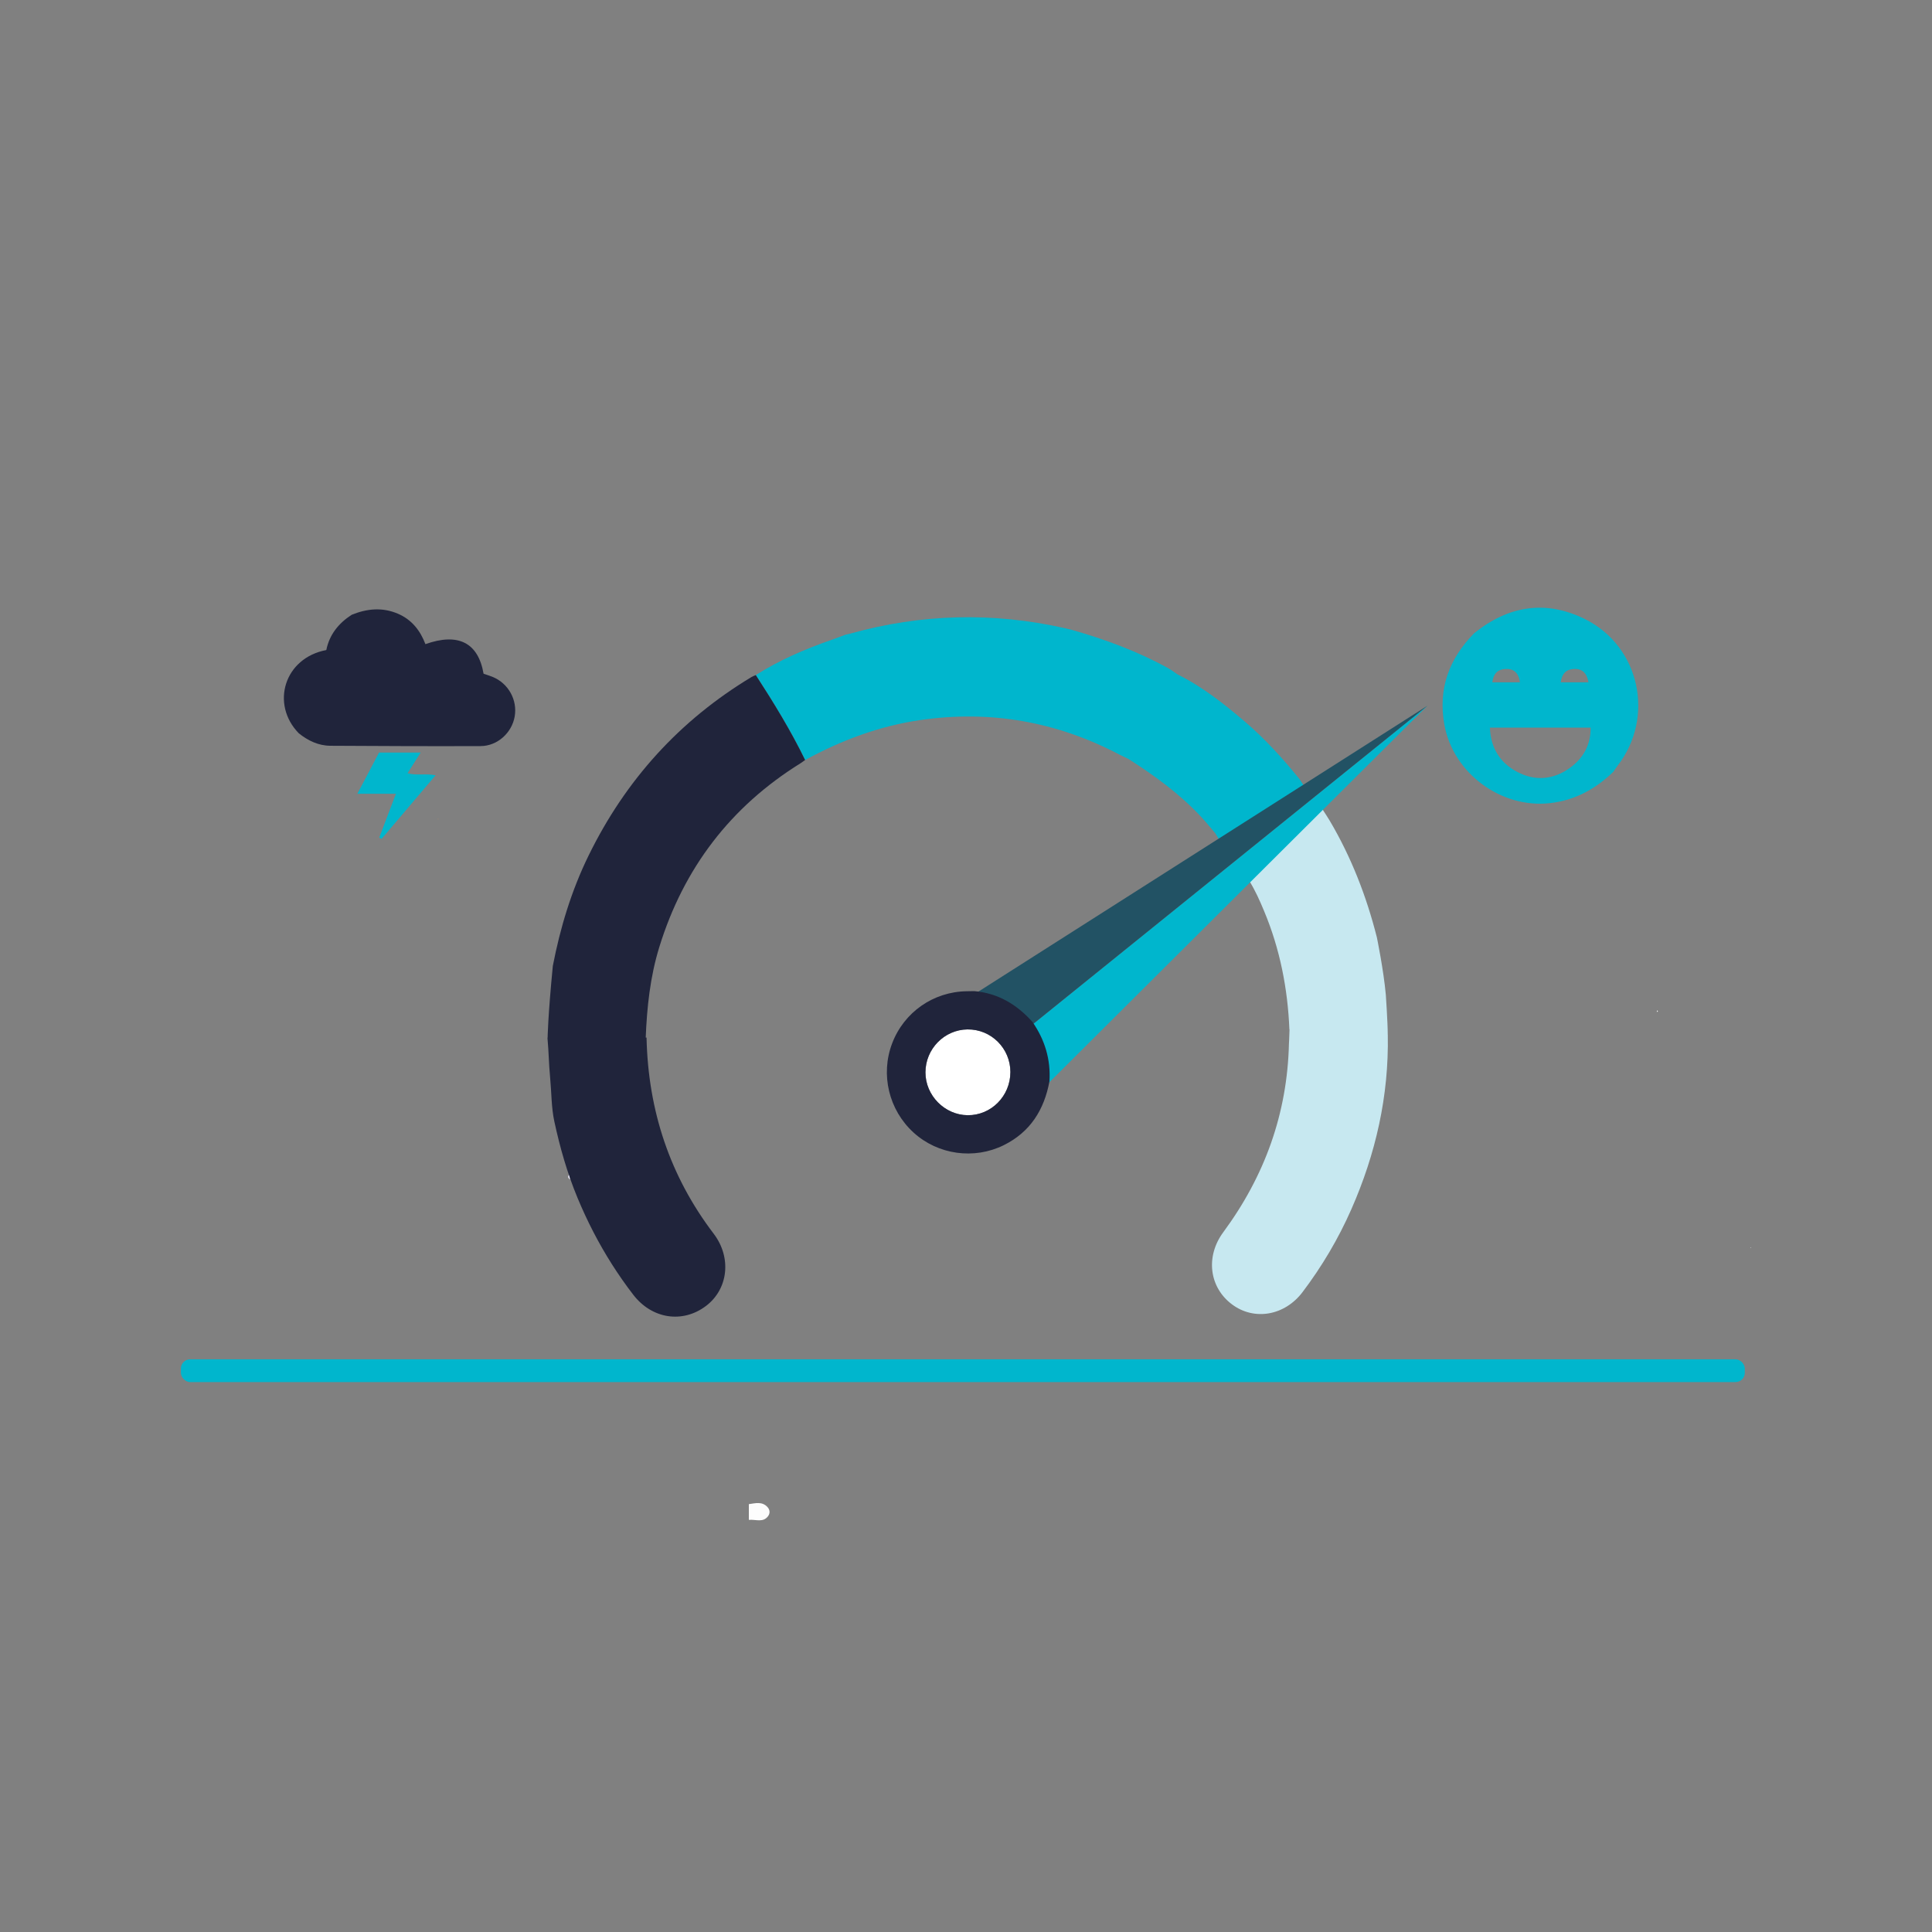 <?xml version="1.0" encoding="UTF-8"?>
<svg id="Layer_1" xmlns="http://www.w3.org/2000/svg" viewBox="0 0 1080 1080">
  <rect x="0" y="0" width="1080" height="1080" fill="#808080" stroke="none"/>
  <defs>
    <style>
      .cls-1 {
        fill: #edecfc;
      }

      .cls-2, .cls-3 {
        fill: #20243b;
      }

      .cls-3 {
        stroke: #20243b;
        stroke-miterlimit: 10;
      }

      .cls-4 {
        fill: #00b6cd;
      }

      .cls-5 {
        fill: #f7a051;
      }

      .cls-6 {
        fill: #fff;
      }

      .cls-7 {
        fill: #c7e8f0;
      }

      .cls-8 {
        fill: #225264;
      }

      .cls-9 {
        fill: #fdfdfd;
      }
    </style>
  </defs>
  <path class="cls-4" d="M901.87,431.44c-9.95,9.6-21.33,15.92-35.44,17.52-27.25,3.09-54.17-16.71-59.03-43.91-3.59-20.06,2.65-36.81,16.67-51.08,19.08-15.35,39.98-18.84,62.06-7.83,30.61,15.27,39.07,54.79,18.13,81.87-.85,1.1-1.6,2.28-2.39,3.43ZM832.85,406.74c.48,11.46,5.68,19.71,15.33,24.78,9.99,5.25,20.09,4.36,29.23-2.14,7.58-5.39,11.83-12.86,11.76-22.64h-56.32ZM849.68,381.44c-.76-5.35-3.5-7.75-8.19-7.49-4.37.24-6.72,2.78-7.27,7.49h15.46ZM887.99,381.43c-.9-5.17-3.51-7.74-8.24-7.48-4.39.23-6.69,2.79-7.29,7.48h15.53Z"/>
  <path class="cls-2" d="M196.52,343.7c8.58-3.5,17.23-4.37,25.96-.61,7.69,3.31,12.44,9.36,15.33,16.99,18.32-6.51,29.52-.86,32.51,16.54,1.61.56,3.41,1.09,5.14,1.81,8.75,3.61,13.85,12.84,12.26,22.08-1.58,9.14-9.64,16.52-19.05,16.56-27.98.11-55.96-.02-83.94-.18-6.71-.04-12.52-2.83-17.7-6.97-15.88-16.3-8.16-42.12,15.38-46.54,1.72-8.55,6.8-14.93,14.11-19.66Z"/>
  <path class="cls-4" d="M212.01,468.2c3.01-7.91,6.01-15.82,9.31-24.49h-21.55c4.37-8.3,8.21-15.6,12.13-23.04h23.25c-2.52,3.98-4.8,7.58-7.32,11.56,4.98,1.46,9.86.02,15.67,1.15-10.37,12.21-20.29,23.9-30.21,35.59-.43-.26-.85-.51-1.28-.77Z"/>
  <polygon class="cls-5" points="244.95 457.64 245.06 457.99 244.79 457.97 244.95 457.64"/>
  <path class="cls-9" d="M926.15,565.72c.08-.32.15-.65.23-.97.16.2.31.4.48.61-.25.13-.48.25-.71.37Z"/>
  <polygon class="cls-9" points="978.88 697.2 978.63 697.63 978.44 697.42 978.88 697.2"/>
  <path class="cls-9" d="M418.61,849.61v-8.79c3.73-.52,7.37-1.59,10.35,1.56,1.48,1.57,1.65,3.6.3,5.3-2.85,3.59-6.71,1.58-10.65,1.93Z"/>
  <path class="cls-1" d="M483.67,317.65c-.08.14-.16.29-.23.43.08-.14.15-.29.23-.43,0,0,0,0,0,0Z"/>
  <path class="cls-1" d="M318.68,659.34c-1.34-.87-1.34-1.88-.33-3.01.11,1,.22,2,.33,3.01Z"/>
  <rect class="cls-4" x="101.12" y="759.87" width="874.23" height="12.71" rx="5.14" ry="5.14"/>
  <path class="cls-7" d="M775.76,578.5c-.02-7.25-1.08-22.46-1.08-22.46-1.23-13.74-5.01-32.09-5.01-32.09-5.81-22.92-14.28-44.75-26.31-65.12-1.33-2.26-2.82-4.43-4.23-6.63-3.53,1.49-5.65,4.66-8.22,7.24-10.91,10.94-21.71,21.99-32.55,32.99,3.36,5.36,5.9,11.14,8.33,16.97,8.82,21.12,13.15,43.23,14.09,66.06.02-.02.05-.04.07-.07-.05,2.28-.14,4.43-.21,5.91-.05.67-.09,1.34-.11,2.01-.9,39.17-13.58,74.17-36.72,105.52-10.02,13.58-7.87,30.79,4.89,40.33,12.41,9.28,29.44,6.36,39.44-6.88,10.86-14.36,20-29.79,27.27-46.29,13.66-31.03,21.02-63.42,20.37-97.49Z"/>
  <path class="cls-6" d="M564.82,599.35c-.02,13.36-10.77,24.2-23.88,24.06-12.87-.13-23.61-11.03-23.6-23.95.01-13.08,10.54-23.85,23.48-24.01,13.23-.17,24.02,10.57,24.01,23.9Z"/>
  <path class="cls-4" d="M729.63,440.42l-3.18-4.88c-9.36-11.53-19.28-22.55-30.62-32.2-11.7-9.96-23.71-19.48-37.59-26.34-1.72-1.16-3.37-2.45-5.18-3.45-17.01-9.42-35.12-16.07-53.76-21.41-1.4-.34-2.81-.68-4.21-1.02-40.18-9.04-80.11-8.02-119.77,3.06-.92.21-1.83.42-2.74.64-2.62.97-5.22,1.98-7.86,2.9-14.73,5.13-29,11.27-42.22,19.65,9.95,15.38,19.55,30.97,27.56,47.48,20.24-11.02,41.47-19.02,64.43-22.34,39.15-5.66,76.09.88,111.05,19.19,1.7.89,3.45,1.67,5.18,2.5,14.9,9.5,29.13,19.85,41.17,32.92,2.6,2.82,5.01,5.81,7.5,8.73,4.07,6.9,3.79,5.75,3.79,5.75l46.46-31.19Z"/>
  <polygon class="cls-4" points="571.12 577.61 797.95 394.5 582.07 609.5 571.12 577.61"/>
  <polygon class="cls-8" points="571.12 577.61 543.99 556.19 797.95 394.5 571.12 577.61"/>
  <path class="cls-2" d="M577.15,571.27c6.95,10,10.28,21.04,9.49,33.25-2.95,15.87-10.72,28.31-25.54,35.64-16.59,8.21-36.77,5.36-50.38-7.02-13.86-12.6-18.64-32.49-12-49.91,6.64-17.41,22.99-28.84,41.66-29.12,1.4-.02,2.8-.05,4.2-.07,13.31,1.12,23.85,7.47,32.58,17.24ZM564.82,599.35c.02-13.32-10.77-24.06-24.01-23.9-12.94.16-23.47,10.93-23.48,24.01-.01,12.92,10.73,23.82,23.6,23.95,13.11.13,23.86-10.7,23.88-24.06Z"/>
  <path class="cls-2" d="M422.5,377.38c-.8.35-1.64.62-2.38,1.07-40.26,24.23-70.47,57.64-91.09,99.8-9.6,19.62-15.86,40.33-20,61.72-2.81,28.98-2.91,40.43-2.91,40.43h17s0,0,0,0c12.61.04,25.22.07,37.82.11.68-17.31,2.47-34.43,7.61-51.09,13.6-44.04,39.76-78.4,78.95-102.76.88-.55,1.71-1.2,2.56-1.8-8.01-16.51-17.61-32.1-27.56-47.48Z"/>
  <path class="cls-3" d="M398.56,689.96c-24.63-32.36-36.65-69-37.63-109.46-12.61-.04-25.22-.07-37.83-.1-5.41,0-10.44.41-15.72-.5-.44-.08-.84.29-.8.74.71,7.94.68,13.66,1.45,21.77s.65,16.6,2.34,24.4c3.15,14.58,7.15,28.65,12.89,42.51,2.7,6.5,5.65,12.89,8.89,19.14,6.37,12.3,13.8,24.05,22.26,35.02,10.24,13.29,27.01,15.89,39.89,6.19,12.27-9.24,14.25-26.57,4.26-39.7Z"/>
</svg>
